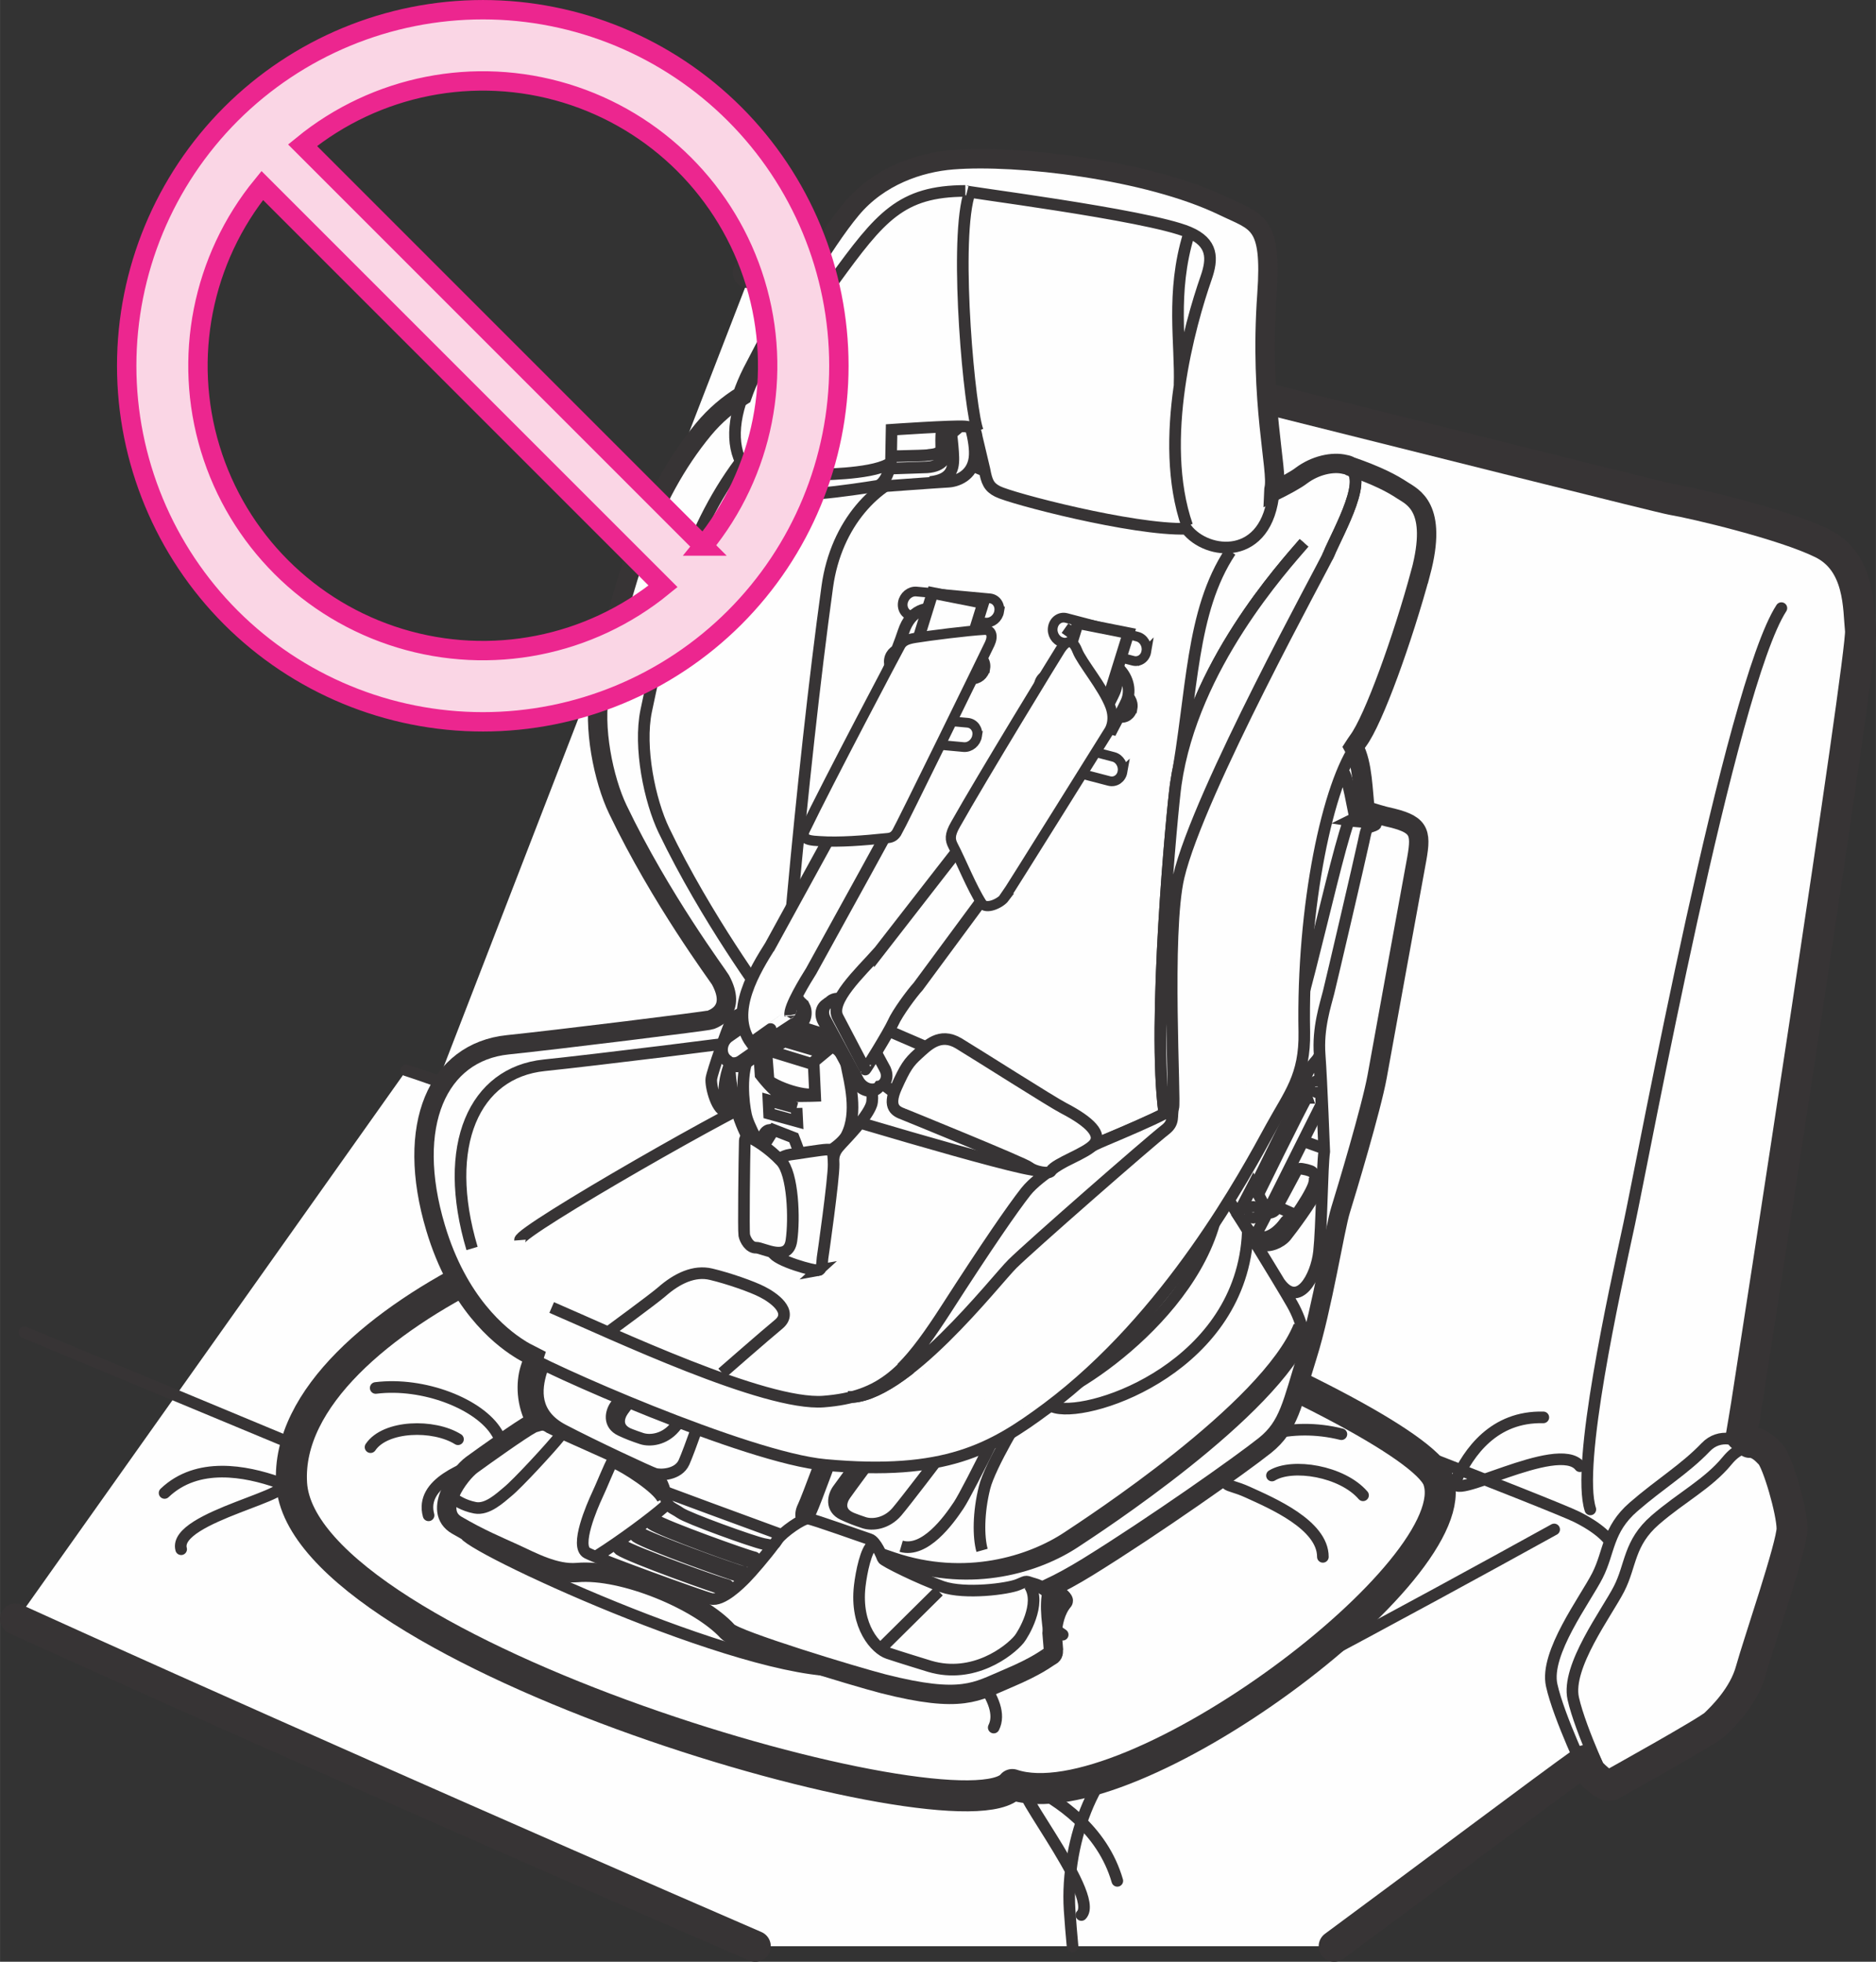 <?xml version="1.0" encoding="UTF-8"?>
<!DOCTYPE svg PUBLIC "-//W3C//DTD SVG 1.1//EN" "http://www.w3.org/Graphics/SVG/1.1/DTD/svg11.dtd">
<!-- Creator: CorelDRAW 2019 (64-Bit) -->
<svg xmlns="http://www.w3.org/2000/svg" xml:space="preserve" width="17.07mm" height="17.853mm" version="1.1" style="shape-rendering:geometricPrecision; text-rendering:geometricPrecision; image-rendering:optimizeQuality; fill-rule:evenodd; clip-rule:evenodd"
viewBox="0 0 577.75 604.27"
 xmlns:xlink="http://www.w3.org/1999/xlink">
 <rect x="0" y="0" width="577.75" height="604.27" fill="#333333" stroke="none"/>
 <defs>
  <style type="text/css">
   <![CDATA[
    .str2 {stroke:#373435;stroke-width:3.58;stroke-miterlimit:4}
    .str4 {stroke:#373435;stroke-width:2.99;stroke-miterlimit:4}
    .str5 {stroke:#373435;stroke-width:3.13;stroke-miterlimit:4}
    .str3 {stroke:#373435;stroke-width:5.97;stroke-miterlimit:4}
    .str6 {stroke:#EC268F;stroke-width:5.97;stroke-miterlimit:4}
    .str1 {stroke:#373435;stroke-width:9.55;stroke-linecap:round;stroke-linejoin:round;stroke-miterlimit:4}
    .str0 {stroke:#373435;stroke-width:3.58;stroke-linecap:round;stroke-linejoin:round;stroke-miterlimit:4}
    .fil1 {fill:none;fill-rule:nonzero}
    .fil0 {fill:#FEFEFE;fill-rule:nonzero}
    .fil2 {fill:#FAD6E5;fill-rule:nonzero}
   ]]>
  </style>
 </defs>
 <g id="Слой_x0020_1">
  <path class="fil0" d="M127.89 351.17c20.02,7.29 210.9,73.3 215.51,75.33 18.76,8.24 123.85,47.2 141.97,50.16 6.65,1.12 45.9,-4.36 45.9,-4.36 0,0 4.48,-23.76 6.68,-37.92 2.27,-14.13 35.83,-231.52 35.13,-238.32 -0.75,-6.78 0.01,-21.01 -11.83,-26.87 -11.82,-5.87 -39.56,-12.43 -46.22,-13.51 -6.64,-1.1 -276.87,-69.83 -284.48,-69.92l-102.66 265.41z"/>
  <path class="fil1 str0" d="M127.89 351.17c20.02,7.29 210.9,73.3 215.51,75.33 18.76,8.24 123.85,47.2 141.97,50.16 6.65,1.12 45.9,-4.36 45.9,-4.36 0,0 4.48,-23.76 6.68,-37.92 2.27,-14.13 35.83,-231.52 35.13,-238.32 -0.75,-6.78 0.01,-21.01 -11.83,-26.87 -11.82,-5.87 -39.56,-12.43 -46.22,-13.51 -6.64,-1.1 -276.87,-69.83 -284.48,-69.92"/>
  <path class="fil0" d="M4.05 500.51c4.43,1.74 133.88,59.3 224.83,98.98l184.69 0c37.93,-27.63 84.44,-62.76 88.67,-66.35 6.67,-5.67 -5.12,-46.78 -4.35,-49.76 0.73,-2.96 1.35,-9.33 -12.34,-16.17 -13.82,-6.88 -329.04,-127.62 -360.41,-137.51l-121.1 170.81z"/>
  <path class="fil1 str0" d="M4.05 500.51c4.43,1.74 133.88,59.3 224.83,98.98m184.69 0c37.93,-27.63 84.44,-62.76 88.67,-66.35 6.67,-5.67 -5.12,-46.78 -4.35,-49.76 0.73,-2.96 1.35,-9.33 -12.34,-16.17 -13.82,-6.88 -329.04,-127.62 -360.41,-137.51m353.5 141.41c0,0 -112.13,62.13 -126.21,65.87 -14.05,3.79 -24.45,29.53 -23.02,51.38 0.25,3.69 0.55,7.44 0.9,11.13"/>
  <path class="fil0" d="M488.93 547.46c0,0 4.62,5.23 6.64,4.11 7.79,-4.36 23.43,-21.02 25.19,-22.72 2.23,-2.14 8.91,-8.55 11.11,-16.67 2.26,-8.17 12.66,-38.39 12.66,-43.61 0.01,-5.25 -4.4,-20.5 -6.64,-22.88 -2.2,-2.39 -8.31,-4.39 -12.56,0.08 -6.45,6.75 -14.07,11.29 -22.21,18.36 -8.15,7.06 -7.45,13.88 -11.14,21.15 -3.71,7.34 -16.32,23.95 -14.1,33.82 2.18,9.89 11.05,28.36 11.05,28.36z"/>
  <path class="fil1 str0" d="M488.93 547.46c0,0 4.62,5.23 6.64,4.11 7.79,-4.36 23.43,-21.02 25.19,-22.72 2.23,-2.14 8.91,-8.55 11.11,-16.67 2.26,-8.17 12.66,-38.39 12.66,-43.61 0.01,-5.25 -4.4,-20.5 -6.64,-22.88 -2.2,-2.39 -8.31,-4.39 -12.56,0.08 -6.45,6.75 -14.07,11.29 -22.21,18.36 -8.15,7.06 -7.45,13.88 -11.14,21.15 -3.71,7.34 -16.32,23.95 -14.1,33.82 2.18,9.89 11.05,28.36 11.05,28.36z"/>
  <path class="fil0" d="M495.57 551.57c0,0 29.61,-16.47 31.84,-18.64 2.23,-2.1 8.91,-8.51 11.15,-16.67 2.21,-8.12 12.62,-38.37 12.62,-43.59 0,-5.26 -4.43,-20.51 -6.65,-22.88 -2.22,-2.38 -6.64,-7.08 -12.57,0.09 -5.91,7.21 -14.08,11.27 -22.21,18.33 -8.16,7.09 -7.4,13.9 -11.12,21.18 -3.74,7.34 -16.31,23.95 -14.11,33.81 2.2,9.86 11.04,28.36 11.04,28.36z"/>
  <path class="fil1 str0" d="M495.57 551.57c0,0 29.61,-16.47 31.84,-18.64 2.23,-2.1 8.91,-8.51 11.15,-16.67 2.21,-8.12 12.62,-38.37 12.62,-43.59 0,-5.26 -4.43,-20.51 -6.65,-22.88 -2.22,-2.38 -6.64,-7.08 -12.57,0.09 -5.91,7.21 -14.08,11.27 -22.21,18.33 -8.16,7.09 -7.4,13.9 -11.12,21.18 -3.74,7.34 -16.31,23.95 -14.11,33.81 2.2,9.86 11.04,28.36 11.04,28.36zm53.05 -364.25c-15.58,23.95 -42.42,168.91 -46.88,189.7 -4.48,20.75 -16.38,74.19 -11.96,87.92m-482.29 -54.54l301.92 125.63"/>
  <path class="fil1 str1" d="M4.77 498.7c54.19,24.66 155.19,69.36 227.83,100.8m178.29 0c29.38,-21.68 64.43,-48.11 77.19,-57.19 0.95,2.05 1.56,3.34 1.56,3.34 0,0 4.63,5.24 6.67,4.1 0,0 29.61,-16.45 31.83,-18.6 2.21,-2.13 8.91,-8.54 11.12,-16.71 2.25,-8.13 12.65,-38.34 12.65,-43.58 0,-5.27 -4.42,-20.5 -6.63,-22.88 -1.36,-1.45 -3.56,-3.75 -6.42,-3.69 -0.07,-0.11 -0.17,-0.35 -0.25,-0.4 -0.52,-0.59 -1.36,-1.18 -2.33,-1.65 0.58,-3.44 1.16,-6.77 1.61,-9.66 2.24,-14.14 35.86,-231.56 35.1,-238.34 -0.71,-6.78 0.04,-21.02 -11.8,-26.89 -11.83,-5.85 -39.57,-12.38 -46.23,-13.48 -6.65,-1.12 -276.87,-69.82 -284.5,-69.91"/>
  <path class="fil0" d="M442.9 455.76c9.91,27.49 -95.03,105.97 -131.14,93.92 -14.75,18.52 -218.89,-40.32 -221.97,-92.79 -3.12,-52.49 117.46,-96.72 135.99,-80.9 32.12,-13.84 209.54,58.81 217.12,79.76z"/>
  <path class="fil1 str1" d="M442.9 455.76c9.91,27.49 -95.03,105.97 -131.14,93.92 -14.75,18.52 -218.89,-40.32 -221.97,-92.79 -3.12,-52.49 117.46,-96.72 135.99,-80.9 32.12,-13.84 209.54,58.81 217.12,79.76z"/>
  <path class="fil1 str0" d="M115.7 427.53c14.75,-1.84 32.01,4.94 37.3,13.79 5.29,8.86 3.55,5.91 -2.94,8.28 -6.49,2.4 -20.84,7.09 -18.08,17.16m-81.3 -6.89c10.14,-9.68 24.96,-6.76 34.96,-3.27 9.23,3.21 -32.6,10.51 -29.86,20.6m288.32 102.15c-4.59,-15.88 -18.1,-24.88 -27.85,-29.64 -8.98,-4.42 23.02,33.84 16.79,40.16m142.26 -153.28c-15.27,-0.37 -22.96,10.77 -26.88,19.33 -3.53,7.88 31.42,-12.9 38.15,-4.3m-345.53 -8.3c-7.49,-4.68 -22.39,-4.3 -26.93,2.44m299 -3.99c-15.48,-3.87 -31.19,0.73 -34.13,8.99 -2.95,8.31 -1.97,5.54 5.29,8.87 7.24,3.31 23.15,10.02 23.14,19.92m-15.68 -25.05c6.28,-3.84 21.58,-1.4 28.05,6.09m-92.5 42.94c-13.89,-9.9 -31.41,-12.98 -37.76,-7.45 -6.37,5.49 -4.22,3.69 1.65,9.58 5.85,5.91 18.95,18.38 14.87,26.47m-162.29 -58.95c9.23,7.7 97.73,47.54 121.3,40.63"/>
  <path class="fil0" d="M364.04 113.46l-50.72 -11.5 4.88 64.63c0,0 32.75,7.93 38.71,9.47 5.97,1.53 11.4,-5.97 11.4,-5.97l-4.27 -56.63z"/>
  <path class="fil1 str2" d="M364.04 113.46l-50.72 -11.5 4.88 64.63c0,0 32.75,7.93 38.71,9.47 5.97,1.53 11.4,-5.97 11.4,-5.97l-4.27 -56.63zm-34.1 4.01c-0.11,-1.29 -1.22,-2.63 -2.47,-2.91l-5.41 -1.34c-1.24,-0.31 -2.21,0.5 -2.13,1.8l1.81 23.76c0.09,1.29 1.2,2.62 2.47,2.92l5.4 1.34c1.27,0.29 2.22,-0.5 2.14,-1.8l-1.81 -23.77zm-6.15 -3.37l2.09 27.81m25.12 -20.08c-0.11,-1.33 -1.22,-2.65 -2.51,-2.95l-5.38 -1.34c-1.28,-0.31 -2.21,0.5 -2.11,1.8l1.78 23.76c0.11,1.29 1.22,2.64 2.47,2.96l5.41 1.33c1.28,0.28 2.23,-0.51 2.13,-1.82l-1.78 -23.75zm-6.2 -3.4l2.1 27.81m9.7 -30.18l4.28 56.85"/>
  <path class="fil0" d="M256.76 351.14l-83.77 45.18c-4.1,7.81 -8.64,22.34 -9.89,26.22 -2.24,7.06 -0.66,20.26 13.07,26.04 13.73,5.83 112.99,41.99 121.47,44.61 8.45,2.59 17.15,2.72 37.18,-9.67 20.37,-12.58 47.2,-31.51 54.66,-37.46 7.45,-5.96 8.38,-12.83 12.99,-27.58 4.63,-14.72 8.5,-39.46 10.26,-44.97 1.74,-5.51 9.51,-31.27 11.28,-41.1 1.77,-9.85 10.54,-57.94 12.18,-67.06 1.55,-8.57 0.79,-10.75 -9.24,-12.96 -0.37,-0.05 -4.91,-1.3 -6.63,-2 -0.98,-7.49 -0.55,-21.69 -8.02,-22.95 -34.6,-5.83 -108.36,4.41 -108.36,4.41l-47.19 119.29z"/>
  <path class="fil1 str2" d="M256.76 351.14l-83.77 45.18c-4.1,7.81 -8.64,22.34 -9.89,26.22 -2.24,7.06 -0.66,20.26 13.07,26.04 13.73,5.83 112.99,41.99 121.47,44.61 8.45,2.59 17.15,2.72 37.18,-9.67 20.37,-12.58 47.2,-31.51 54.66,-37.46 7.45,-5.96 8.38,-12.83 12.99,-27.58 4.63,-14.72 8.5,-39.46 10.26,-44.97 1.74,-5.51 9.51,-31.27 11.28,-41.1 1.77,-9.85 10.54,-57.94 12.18,-67.06 1.55,-8.57 0.79,-10.75 -9.24,-12.96 -0.37,-0.05 -4.91,-1.3 -6.63,-2 -0.98,-7.49 -0.55,-21.69 -8.02,-22.95 -34.6,-5.83 -108.36,4.41 -108.36,4.41l-47.19 119.29zm163.2 -100.42l-4.17 2.06c2.56,0.43 9.87,0.48 7.44,1.48 -2.44,1.03 -2.2,-0.13 -3.27,4.97 -1.09,5.13 -9.82,42.57 -10.79,46.44 -0.95,3.83 -3.39,10.96 -2.75,19.28 0.62,8.37 1.41,29.74 1.41,29.74 -0.69,5.05 -0.78,23.19 -1.61,30.89 -0.84,7.69 -6.28,17.66 -12.15,9.52m12.36 -70.15l-24.81 50.45m33.67 -122.32c-6.02,17.67 -16.98,74.36 -25.61,86.59m-13.9 25.89c1.05,1.2 18.92,30.36 22.18,36.14 3.27,5.75 4.73,12.44 3.94,18.66m-26.12 -54.81c-1.31,35.06 -44.55,63.63 -54.69,65.34 -3.21,0.52 -6.96,-4.36 -6.96,-4.36 0,0 -15.75,32.49 -18.89,37.14 -3.13,4.71 -10.42,14.73 -17.71,12.61m106.75 -96.66c-1.82,40.8 -47.28,56.73 -59.06,53.98 -2.88,-0.68 -5.77,-3.2 -5.77,-3.2m80.67 -21.96c-10.26,25.38 -65.28,61.03 -71.35,65.07 -11.41,7.56 -31.53,13.91 -53.72,6.38 -9.99,-3.42 -23.07,-7.75 -25.72,-9.22 -2.63,-1.49 -3.24,-3.98 -1.98,-6.56 1.3,-2.65 8.1,-21.22 8.1,-21.22m147.03 -32.97c-10.28,25.36 -65.24,61.03 -71.36,65.07 -11.39,7.56 -31.51,13.96 -53.73,6.38 -9.97,-3.4 -23.08,-7.72 -25.7,-9.22 -2.63,-1.47 -3.24,-3.94 -1.96,-6.55 1.27,-2.63 8.05,-21.23 8.05,-21.23m-85.73 -37.05c0,0 -3.89,10.42 -5.38,15.19 -1.65,5.4 -2.53,13.1 6.78,17.97 9.6,5.02 26.61,12.94 28.24,13.46 1.63,0.52 7.2,0.43 8.97,-3.53 1.76,-3.98 6.09,-16.55 6.09,-16.55m-20.16 -10.5c0,0 -5.59,7.53 -7.05,9.59 -1.41,1.98 -2.29,5.83 1.64,7.65 2.1,0.98 3.82,1.65 6.41,2.51 2.57,0.85 6.94,0.36 10.11,-3.34 2.72,-3.13 8.07,-10.05 8.07,-10.05m-16.86 -4.81c0,0 -5.59,7.51 -7.06,9.57 -1.41,2.01 -2.26,5.32 1.65,7.14m71.55 7.66c0,0 -5.57,7.51 -7.03,9.58 -1.4,1.99 -2.3,5.81 1.62,7.64 2.09,0.98 3.82,1.65 6.41,2.51 2.57,0.87 6.96,0.36 10.14,-3.33 2.69,-3.14 13.41,-17.27 13.41,-17.27m-22.23 2.39c0,0 -5.59,7.51 -7.04,9.59 -1.43,1.98 -2.27,5.31 1.67,7.13m65.78 -55.94c5.55,1.39 10.11,2.2 11.8,2.17 1.68,-0.02 4.63,1.23 4.94,2.74m-0.74 1.13c0,0 -4.91,-2.24 -6.51,-2.57 -1.59,-0.31 -3.31,-0.9 -4.55,0.79 -1.24,1.64 -10.08,14.29 -10.08,14.29m43.2 -37.28c-1.31,-0.97 -11.03,-5.7 -12.43,-6.13 -1.4,-0.42 -7.09,-1.98 -9.64,-1.05m-27.07 46.84c-2.05,2.67 -11.82,19.02 -13.48,25.64 -1.95,7.75 -1.93,15.31 -0.78,19.4m105.04 -123.86l-6.01 -2.16"/>
  <path class="fil0" d="M402.45 338.17c-1.66,-4.44 -0.54,-8.08 3.82,-12.44 0,0 0.76,14.71 0.66,14.49l-17.59 35.19 -2.99 -5.2c0,0 14.78,-30.18 16.1,-32.04z"/>
  <path class="fil1 str2" d="M402.45 338.17c-1.66,-4.44 -0.54,-8.08 3.82,-12.44 0,0 0.76,14.71 0.66,14.49l-17.59 35.19 -2.99 -5.2c0,0 14.78,-30.18 16.1,-32.04z"/>
  <path class="fil0" d="M393.05 372.2c0,0 5.53,-10.28 5.97,-11.15 0.47,-0.87 0.95,-1.23 2.14,-0.99 1.17,0.23 1.28,0.23 2.47,0.64 1.2,0.45 2.96,3.13 1.74,6.26 -1.25,3.16 -7.64,11.72 -9.28,13.76 -1.61,2.01 -5.29,3.55 -7.37,2.66 -2.04,-0.91 -7.51,-9.22 -7.51,-9.22l4.78 -9.18 4.47 8.56c2.04,0.23 2.59,-1.34 2.59,-1.34z"/>
  <path class="fil1 str2" d="M393.05 372.2c0,0 5.53,-10.28 5.97,-11.15 0.47,-0.87 0.95,-1.23 2.14,-0.99 1.17,0.23 1.28,0.23 2.47,0.64 1.2,0.45 2.96,3.13 1.74,6.26 -1.25,3.16 -7.64,11.72 -9.28,13.76 -1.61,2.01 -5.29,3.55 -7.37,2.66 -2.04,-0.91 -7.51,-9.22 -7.51,-9.22l4.78 -9.18 4.47 8.56c2.04,0.23 2.59,-1.34 2.59,-1.34zm10.82 -11.03c1.16,0.45 1.28,2.22 0.6,4.05 -0.74,1.97 -3.01,5.81 -5.37,9.07 -1.46,1.97 -2.3,0.72 -3.31,2.13 -3.43,4.79 -7.82,6.17 -10.41,3.17m13.72 -5.3l-5.44 -2.44m-6.85 8.49l3.4 -6.54"/>
  <path class="fil0" d="M386.85 373.4c-0.05,-0.93 -0.48,-1.67 -0.99,-1.67 -0.53,0.04 -0.93,0.79 -0.9,1.72 0.01,0.91 0.44,1.66 0.98,1.65 0.52,-0.02 0.91,-0.79 0.91,-1.7z"/>
  <path class="fil1 str2" d="M386.85 373.4c-0.05,-0.93 -0.48,-1.67 -0.99,-1.67 -0.53,0.04 -0.93,0.79 -0.9,1.72 0.01,0.91 0.44,1.66 0.98,1.65 0.52,-0.02 0.91,-0.79 0.91,-1.7z"/>
  <path class="fil0" d="M406.41 334.71c-0.02,-0.93 -0.48,-1.65 -1,-1.66 -0.51,0.02 -0.93,0.79 -0.9,1.73 0.02,0.93 0.47,1.66 1,1.61 0.53,0.01 0.93,-0.73 0.9,-1.69z"/>
  <path class="fil1 str2" d="M406.41 334.71c-0.02,-0.93 -0.48,-1.65 -1,-1.66 -0.51,0.02 -0.93,0.79 -0.9,1.73 0.02,0.93 0.47,1.66 1,1.61 0.53,0.01 0.93,-0.73 0.9,-1.69z"/>
  <path class="fil0" d="M418.1 229.01c-9.14,12.18 -17.15,50.16 -16.41,88.91 0.25,13.61 -4.6,19.07 -10.18,29.27 -7.85,14.39 -31.47,58.48 -68.98,86.54 -17.02,12.66 -31.44,20.92 -68.42,17.51 -24.12,-2.19 -87.27,-30.14 -94.25,-34.95 -6.3,-3.96 -19.02,-14.36 -25.81,-37.18 -9.51,-31.76 0.67,-54.21 22.23,-56.44 15.41,-1.6 61.54,-7.28 62.47,-7.67 0.92,-0.39 8.16,-2.84 3.01,-12.31 -0.68,-1.28 -18.4,-24.98 -31.63,-52.53 -4.36,-9.1 -7.77,-25.5 -5.46,-36.76 6.93,-33.42 14.88,-59.7 31.86,-80.3 14.22,-17.26 36.15,-19.54 50.25,-20.16 2.7,-0.11 10.34,0.67 14.28,5.56 8,9.91 13.85,24.87 22.53,26.47 7.08,1.31 44.79,9.95 62.39,13.68 9.44,1.97 16.5,-1.94 16.5,-1.94 0,0 14.03,-6.22 18.21,-9.39 4.17,-3.15 9.61,-4.4 13.44,-3.43 9.66,3.24 14.34,5.78 17.59,7.9 3.17,2.13 11.08,5.23 5.67,25.4 -5.38,20.16 -14.47,45.38 -19.29,51.8z"/>
  <path class="fil1 str2" d="M418.1 229.01c-9.14,12.18 -17.15,50.16 -16.41,88.91 0.25,13.61 -4.6,19.07 -10.18,29.27 -7.85,14.39 -31.47,58.48 -68.98,86.54 -17.02,12.66 -31.44,20.92 -68.42,17.51 -24.12,-2.19 -87.27,-30.14 -94.25,-34.95 -6.3,-3.96 -19.02,-14.36 -25.81,-37.18 -9.51,-31.76 0.67,-54.21 22.23,-56.44 15.41,-1.6 61.54,-7.28 62.47,-7.67 0.92,-0.39 8.16,-2.84 3.01,-12.31 -0.68,-1.28 -18.4,-24.98 -31.63,-52.53 -4.36,-9.1 -7.77,-25.5 -5.46,-36.76 6.93,-33.42 14.88,-59.7 31.86,-80.3 14.22,-17.26 36.15,-19.54 50.25,-20.16 2.7,-0.11 10.34,0.67 14.28,5.56 8,9.91 13.85,24.87 22.53,26.47 7.08,1.31 44.79,9.95 62.39,13.68 9.44,1.97 16.5,-1.94 16.5,-1.94 0,0 14.03,-6.22 18.21,-9.39 4.17,-3.15 9.61,-4.4 13.44,-3.43 9.66,3.24 14.34,5.78 17.59,7.9 3.17,2.13 11.08,5.23 5.67,25.4 -5.38,20.16 -14.47,45.38 -19.29,51.8zm-180 108.71c9.33,3.01 76.04,23.15 81.36,22.75m-82.63 -23.07c-5.3,0.82 -76.93,41.71 -76.7,44.59m79.96 -45.23c-0.82,-10.72 6.74,-98.69 14.7,-156.13 2.72,-19.51 15.22,-32.3 27.6,-35.44m76.51 197.66c1.37,-0.74 2.26,-1.3 2.44,-1.64 0.74,-1.3 -2.44,-53.79 1.66,-71.12 6.15,-26.08 44.88,-96.08 46.16,-99.25 2.78,-6.79 13.78,-25.67 4.98,-26.92m-244.24 258.82c18.77,8.07 65.66,30.33 83.72,28.98 18.05,-1.38 25.56,-9.18 38.1,-28.71 12.57,-19.53 20.37,-30.88 24.55,-36.09 4.1,-5.27 15.98,-12.35 24.36,-15.88 6.26,-2.63 14.26,-6.07 18.27,-8.19m3.21 -101.3c5.28,-28.47 4.51,-53.12 16.84,-71.7m-17.61 171.37c-0.66,2.63 0.45,4.49 -2.37,6.71 -5.73,4.49 -41.96,36.23 -47.12,41.35 -5.23,5.14 -33.54,41.88 -50.78,41.06m140.55 -263.12c-6.33,7.37 -34.27,37.97 -39.51,74.33 -1.11,7.82 -7.34,73.84 -3.53,101.49m-122.48 -34.79c-0.7,-1.27 -18.41,-24.97 -31.65,-52.5 -4.35,-9.09 -7.77,-25.53 -5.45,-36.8 6.94,-33.4 14.88,-59.68 31.87,-80.29 14.21,-17.24 36.13,-19.51 50.2,-20.14m-135.7 266.04c-9.48,-31.77 0.68,-54.22 22.26,-56.43 15.44,-1.6 61.55,-7.28 62.47,-7.67m187.25 -68.61c-0.52,-1.49 -2.22,-13.04 -3.87,-14.46"/>
  <path class="fil0" d="M269.3 149.98c0,0 19.9,-1.46 22.62,-1.59 2.73,-0.11 7.47,-1.79 8.19,-7.27 0.69,-5.32 -2.64,-14.17 -2.64,-14.17l-7.51 5.64c0,0 -0.19,2.45 -0.09,4.99 0.12,2.57 -3.04,2.35 -4.12,2.59 -1.09,0.23 -15.75,0.44 -15.75,0.44l-0.69 9.37z"/>
  <path class="fil1 str2" d="M269.3 149.98c0,0 19.9,-1.46 22.62,-1.59 2.73,-0.11 7.47,-1.79 8.19,-7.27 0.69,-5.32 -2.64,-14.17 -2.64,-14.17l-7.51 5.64c0,0 -0.19,2.45 -0.09,4.99 0.12,2.57 -3.04,2.35 -4.12,2.59 -1.09,0.23 -15.75,0.44 -15.75,0.44m20.41 -7.3c0,0 4.87,9.95 -4.89,10.64 -1.11,0.08 -16.92,0.55 -16.92,0.55m21.37 -11.92l2.96 1.05 5.29 -4.48m-5.25 4.33c0,0 0.44,3.79 0.55,5.7 0.32,4.54 0.18,8.49 -7.11,9.3"/>
  <path class="fil0" d="M376.67 64.37c10.32,4.97 15.01,4.53 13.41,27.13 -2.41,33.43 3.5,54.1 2.2,59.84 -1.89,21.69 -20.55,19.83 -26.9,11.53 -16.44,0.5 -54.1,-9.37 -58.15,-11.49 -2.68,-1.36 -3.34,-2.92 -4.05,-6.77l-2.25 -9.48c-0.45,-1.62 0,-3.49 -3.83,-3.78 -3.82,-0.27 -22.52,1.02 -22.52,1.02 0,0 -0.13,6.88 -0.17,9.32 -0.05,2.43 -1.8,7.56 -4.33,7.99 -3.45,0.56 -10.96,1.72 -17.78,2.32 -22.99,1.95 -32.85,-12.86 -20.75,-36.51 9.38,-18.39 21.85,-39.85 30.52,-50.23 8.48,-10.1 20.89,-14.4 31.27,-15.2 19.8,-1.56 59.88,2.99 83.33,14.32z"/>
  <path class="fil1 str2" d="M376.67 64.37c10.32,4.97 15.01,4.53 13.41,27.13 -2.41,33.43 3.5,54.1 2.2,59.84 -1.89,21.69 -20.55,19.83 -26.9,11.53 -16.44,0.5 -54.1,-9.37 -58.15,-11.49 -2.68,-1.36 -3.34,-2.92 -4.05,-6.77l-2.25 -9.48c-0.45,-1.62 0,-3.49 -3.83,-3.78 -3.82,-0.27 -22.52,1.02 -22.52,1.02 0,0 -0.13,6.88 -0.17,9.32 -0.05,2.43 -1.8,7.56 -4.33,7.99 -3.45,0.56 -10.96,1.72 -17.78,2.32 -22.99,1.95 -32.85,-12.86 -20.75,-36.51 9.38,-18.39 21.85,-39.85 30.52,-50.23 8.48,-10.1 20.89,-14.4 31.27,-15.2 19.8,-1.56 59.88,2.99 83.33,14.32zm-78.39 -3.96c-4.38,16.09 0.42,66.79 2.88,72.4m64.93 -60.54c-5.48,17.89 -2.38,33.72 -2.82,46.31m2.34 43.38c-9.18,-26.46 0.84,-62.02 5.85,-76.39 2.06,-5.92 2.13,-10.84 -5.38,-14.03 -12.87,-5.46 -71.92,-12.72 -68.78,-12.73 -19.84,0.06 -26.18,7.96 -40.42,27.53 -12.14,16.62 -34.47,61.91 -6.65,59.91 1.62,-0.11 17.49,-0.02 23.35,-3.28"/>
  <path class="fil0" d="M145.2 452.04c-3.86,2.84 -12.32,14.15 -4.62,18.63 7.29,4.25 12.56,6.37 17.66,8.73 5.65,2.6 12.59,6.39 19.39,5.83 14.15,-1.2 37.83,8.75 46.38,18.2 2.45,2.71 39.28,13.9 47.94,16.1 24.33,6.18 28.64,2.41 38.2,-1.6 9.58,-4.01 12.12,-6.41 13.34,-7.03 1.24,-0.64 0.76,-2.06 0.48,-3.15 -0.23,-1.08 -0.68,-9.02 3.38,-13.76 0.43,-0.51 -5.5,-5.23 -8.68,-6.09 -3.17,-0.86 -1.91,-1.15 -5.1,0.19 -3.16,1.33 -16.38,3.05 -23.33,0.67 -6.91,-2.42 -18.11,-7.95 -18.36,-8.67 -0.23,-0.68 -2.18,-5.4 -4.05,-5.97 -1.86,-0.59 -17.25,-6.12 -18.91,-6.33 -1.64,-0.25 -7.94,4.25 -9.41,6.36 -1.51,2.13 -0.96,2.09 -4.29,1.44 -3.35,-0.67 -23.43,-7.93 -25.73,-9.57 -2.32,-1.65 -4.1,-1.7 -4.39,-4.57 -0.15,-1.45 -0.66,-5.13 -2.99,-6.63 -2.26,-1.47 -32.06,-14.58 -32.82,-15.03 -0.76,-0.54 -2.67,-1.85 -5.68,-0.36 -2.99,1.52 -14.65,9.89 -18.4,12.62z"/>
  <path class="fil1 str2" d="M145.2 452.04c-3.86,2.84 -12.32,14.15 -4.62,18.63 7.29,4.25 12.56,6.37 17.66,8.73 5.65,2.6 12.59,6.39 19.39,5.83 14.15,-1.2 37.83,8.75 46.38,18.2 2.45,2.71 39.28,13.9 47.94,16.1 24.33,6.18 28.64,2.41 38.2,-1.6 9.58,-4.01 12.12,-6.41 13.34,-7.03 1.24,-0.64 0.76,-2.06 0.48,-3.15 -0.23,-1.08 -0.68,-9.02 3.38,-13.76 0.43,-0.51 -5.5,-5.23 -8.68,-6.09 -3.17,-0.86 -1.91,-1.15 -5.1,0.19 -3.16,1.33 -16.38,3.05 -23.33,0.67 -6.91,-2.42 -18.11,-7.95 -18.36,-8.67 -0.23,-0.68 -2.18,-5.4 -4.05,-5.97 -1.86,-0.59 -17.25,-6.12 -18.91,-6.33 -1.64,-0.25 -7.94,4.25 -9.41,6.36 -1.51,2.13 -0.96,2.09 -4.29,1.44 -3.35,-0.67 -23.43,-7.93 -25.73,-9.57 -2.32,-1.65 -4.1,-1.7 -4.39,-4.57 -0.15,-1.45 -0.66,-5.13 -2.99,-6.63 -2.26,-1.47 -32.06,-14.58 -32.82,-15.03 -0.76,-0.54 -2.67,-1.85 -5.68,-0.36 -2.99,1.52 -14.65,9.89 -18.4,12.62zm123.54 23.88c-2,1.18 -3.48,8.37 -3.97,12.62 -1.43,12.56 5.04,19.44 8.71,20.68 3.52,1.19 10.49,3.32 12.92,4.07 13.33,3.9 24.37,-4.59 27.5,-8.39 1.13,-1.4 6.97,-10.99 3.13,-16.61m5.81 2.06c-0.99,3.64 -0.41,10.54 1.49,19.02m-119.55 -45.41c-4.21,3.69 -13.49,10.58 -20.97,15.31m5.05 -29.64c-1.31,2.22 -3.54,8.03 -5,11.07 -1.43,3.08 -6.95,15.68 -3.02,17.68 3.93,2.03 34.92,13.29 38.1,14.09 3.45,0.86 8.92,-4.6 10.64,-6.35 1.92,-1.95 6.26,-7.02 8.71,-10.35m-98.04 -13.83c0,0 2.34,1.79 6.09,2.5 3.75,0.7 7.67,-3.02 9.98,-4.94 2.99,-2.42 13.05,-13.29 16.23,-17.26m17.15 8.55c2.29,0.84 12.88,7.42 14.4,11.01m84.98 28.36l-16.99 16.82m-81.57 -30.85c-0.25,0.41 -0.13,0.94 0.21,1.19 3.4,2.32 30.81,12.14 32.8,12.48 0.44,0.08 0.88,-0.23 0.97,-0.66 0.07,-0.49 -0.23,-0.91 -0.7,-0.99 -2.14,-0.36 -29.13,-10.12 -32.11,-12.2 -0.38,-0.29 -0.89,-0.19 -1.17,0.18zm5.14 -3.94c-0.27,0.38 -0.17,0.89 0.22,1.16 3.39,2.39 30.79,12.17 32.79,12.5 0.45,0.07 0.87,-0.23 0.97,-0.67 0.07,-0.47 -0.23,-0.91 -0.69,-0.98 -2.14,-0.38 -29.11,-10.14 -32.11,-12.22 -0.38,-0.27 -0.9,-0.18 -1.17,0.2zm4.78 -3.94c-0.26,0.4 -0.17,0.91 0.19,1.17 3.25,2.24 28.55,11.43 31.23,11.89 0.47,0.05 0.92,-0.23 0.97,-0.68 0.07,-0.48 -0.19,-0.91 -0.69,-0.98 -1.82,-0.32 -27.41,-9.44 -30.54,-11.61 -0.38,-0.25 -0.89,-0.17 -1.16,0.2z"/>
  <path class="fil0" d="M277.67 421.43c4.44,-4.44 8.7,-10.39 13.78,-18.27 12.54,-19.51 20.36,-30.83 24.48,-36.09 4.16,-5.29 16.01,-12.36 24.41,-15.88 6.24,-2.63 14.26,-6.06 18.25,-8.16 -3.81,-27.65 2.42,-93.67 3.53,-101.49 5.24,-36.36 33.18,-66.96 39.51,-74.33l21.24 13.05 -40.82 160.23 -68.16 94.64 -36.22 -13.69z"/>
  <path class="fil1 str2" d="M401.62 167.21c-6.33,7.37 -34.27,37.97 -39.51,74.33 -1.11,7.82 -7.34,73.84 -3.53,101.49 -3.99,2.1 -12,5.53 -18.25,8.16 -8.39,3.52 -20.25,10.59 -24.41,15.88 -4.12,5.26 -11.94,16.58 -24.48,36.09 -5.08,7.88 -9.33,13.83 -13.78,18.27m81.23 -78.59c1.37,-0.74 2.26,-1.3 2.44,-1.64 0.74,-1.3 -2.44,-53.79 1.66,-71.12 6.15,-26.08 44.88,-96.08 46.16,-99.25 2.78,-6.79 13.78,-25.67 4.98,-26.92m-52.8 197.29c-0.66,2.63 0.45,4.49 -2.37,6.71 -5.73,4.49 -41.96,36.23 -47.12,41.35 -5.23,5.14 -33.54,41.88 -50.78,41.06m-73.1 -20.45c0,0 13.16,-9.65 15.76,-11.89 4.79,-4.23 10.11,-6.74 15.29,-5.48 5.21,1.23 12.73,3.84 15.79,5.46 3.04,1.53 9.8,6 4.96,9.98 -4.05,3.33 -17.35,14.97 -17.35,14.97"/>
  <path class="fil1 str3" d="M437.54 176.38c5.36,-20.18 -2.51,-23.3 -5.73,-25.4 -3.02,-2 -7.43,-4.39 -15.98,-7.35 -0.43,-0.27 -0.94,-0.45 -1.56,-0.55 -3.86,-0.98 -9.28,0.27 -13.46,3.4 -1.72,1.33 -5.13,3.15 -8.54,4.86 0.01,-0.28 0.07,-0.55 0.12,-0.85 1.29,-5.72 -4.6,-26.41 -2.21,-59.82 1.62,-22.63 -3.09,-22.17 -13.4,-27.17 -23.45,-11.31 -63.51,-15.86 -83.34,-14.29 -10.37,0.81 -22.81,5.07 -31.26,15.22 -8.67,10.36 -21.12,31.83 -30.53,50.2 -1.29,2.56 -2.27,4.96 -3.07,7.26 -4.3,2.64 -8.35,6.04 -11.93,10.36 -16.98,20.59 -24.93,46.85 -31.86,80.29 -2.32,11.25 1.11,27.69 5.46,36.75 13.2,27.6 30.94,51.28 31.63,52.54 5.16,9.49 -2.1,11.94 -3.02,12.32 -0.91,0.37 -47.02,6.07 -62.45,7.67 -21.61,2.22 -31.76,24.68 -22.26,56.42 6.81,22.83 19.53,33.25 25.8,37.19 0.8,0.55 2.36,1.41 4.49,2.48 -0.54,1.59 -0.97,2.98 -1.24,3.79 -1.32,4.25 -1.28,10.66 1.92,16.38 -0.45,0.13 -0.92,0.25 -1.41,0.51 -2.98,1.52 -14.64,9.85 -18.41,12.59 -3.83,2.83 -12.31,14.17 -4.61,18.63 7.28,4.25 12.56,6.39 17.66,8.73 5.66,2.61 12.61,6.4 19.37,5.85 14.2,-1.24 37.84,8.74 46.4,18.19 2.46,2.7 39.3,13.87 47.94,16.08 24.33,6.18 28.67,2.39 38.21,-1.6 9.55,-4.02 12.11,-6.4 13.36,-7.03 0.8,-0.43 0.85,-1.19 0.69,-2 0.06,0.18 0.08,0.32 0.14,0.48l-0.45 -5.49c0.23,-2.98 0.99,-7.01 3.43,-9.9 0.27,-0.32 -1.94,-2.23 -4.4,-3.89 3.49,-1.66 7.41,-3.77 11.89,-6.53 20.38,-12.59 47.19,-31.53 54.64,-37.47 7.46,-5.97 8.38,-12.86 13.02,-27.59 4.65,-14.72 8.52,-39.44 10.28,-44.97 1.72,-5.53 9.47,-31.25 11.26,-41.11 1.74,-9.83 10.55,-57.91 12.2,-67.02 1.52,-8.59 0.78,-10.76 -9.28,-12.98 -0.36,-0.05 -4.88,-1.29 -6.61,-2.02 -0.72,-5.45 -0.71,-14.41 -3.52,-19.38 0.44,-0.68 0.88,-1.37 1.31,-1.96 4.82,-6.41 13.87,-31.68 19.3,-51.82z"/>
  <path class="fil1 str4" d="M303.45 205.84c0.34,-2.08 -1,-3.89 -2.95,-4.07l-22.54 -2.08c-1.96,-0.16 -3.84,1.36 -4.18,3.43 -0.33,2.04 0.94,3.88 2.91,4.05l22.57 2.06c1.97,0.19 3.82,-1.31 4.19,-3.39zm-2.53 20.85c0.37,-2.05 -0.93,-3.84 -2.9,-4.06l-22.56 -2.05c-1.98,-0.19 -3.84,1.35 -4.19,3.4 -0.32,2.05 0.97,3.89 2.93,4.06l22.58 2.08c1.95,0.17 3.82,-1.36 4.14,-3.43zm44.78 11.05c-0.37,2.09 -2.22,3.31 -4.11,2.83l-21.94 -5.73c-1.91,-0.5 -3.16,-2.57 -2.78,-4.63 0.39,-2.05 2.24,-3.31 4.13,-2.83l21.95 5.77c1.88,0.49 3.11,2.59 2.74,4.6zm3.09 -19.55c-0.4,2.05 -2.22,3.33 -4.12,2.82l-21.91 -5.73c-1.9,-0.51 -3.15,-2.59 -2.78,-4.62 0.4,-2.08 2.22,-3.33 4.12,-2.82l21.94 5.69c1.9,0.51 3.14,2.6 2.76,4.66zm-41.08 -29.84c0.34,-2.06 -0.95,-3.88 -2.92,-4.05l-22.59 -2.09c-1.93,-0.16 -3.79,1.36 -4.15,3.42 -0.34,2.08 0.96,3.89 2.92,4.05l22.58 2.09c1.94,0.19 3.83,-1.35 4.17,-3.42zm45.33 12.36c-0.35,2.06 -2.21,3.32 -4.09,2.82l-21.96 -5.72c-1.88,-0.5 -3.13,-2.59 -2.73,-4.63 0.38,-2.04 2.22,-3.33 4.12,-2.83l21.92 5.76c1.9,0.49 3.12,2.59 2.73,4.61z"/>
  <path class="fil0" d="M234.73 311.27c-3.77,-0.42 -8.36,0.87 -9.55,3.26 -1.23,2.43 -5.81,15.61 -6.11,17.73 -0.31,2.13 1.72,10.59 4.96,10.11 3.23,-0.49 11.42,-3.19 12.29,-3.96 0.87,-0.76 4.04,-23.6 4.2,-24.55 0.17,-0.94 -1.61,-2.66 -6.28,-3.02l0.5 0.43z"/>
  <path class="fil1 str2" d="M234.73 311.27c-3.77,-0.42 -8.36,0.87 -9.55,3.26 -1.23,2.43 -5.81,15.61 -6.11,17.73 -0.31,2.13 1.72,10.59 4.96,10.11 3.23,-0.49 11.42,-3.19 12.29,-3.96 0.87,-0.76 4.04,-23.6 4.2,-24.55 0.17,-0.94 -1.61,-2.66 -6.28,-3.02m2.48 2.13c-4.74,-0.26 -10.1,2.19 -9.9,4.74 0.19,2.54 1.89,6.36 6.03,5.83 4.14,-0.55 18.14,-9.79 3.87,-10.57zm-10.16 10.57c-0.18,0.94 -5.35,9.27 -2.85,17.95"/>
  <path class="fil0" d="M256.65 356.79c0.43,-2.49 1.6,-3.43 2.52,-4.5 0.98,-1.11 7.89,-8.04 9.22,-12.06 1.35,-4.03 -2.79,-17.96 -4.88,-18.42 -2.11,-0.45 -18.27,-6.66 -24.26,-7.02 -6.02,-0.38 -10.82,4.33 -13.26,7.59 -2.45,3.28 -0.9,12.67 0.55,18.34 1.48,5.65 3.62,9.42 3.62,9.42 0.75,1.79 1.05,5.71 1.05,5.71l25.46 0.95z"/>
  <path class="fil1 str2" d="M256.65 356.79c0.43,-2.49 1.6,-3.43 2.52,-4.5 0.98,-1.11 7.89,-8.04 9.22,-12.06 1.35,-4.03 -2.79,-17.96 -4.88,-18.42 -2.11,-0.45 -18.27,-6.66 -24.26,-7.02 -6.02,-0.38 -10.82,4.33 -13.26,7.59 -2.45,3.28 -0.9,12.67 0.55,18.34 1.48,5.65 3.62,9.42 3.62,9.42 0.75,1.79 1.05,5.71 1.05,5.71m-1.32 -4.38c1.89,0.6 5.77,3.18 9.42,7.09 3.67,3.87 4.55,17.86 2.89,24.46 -0.05,0.18 -0.36,2.01 -1.24,2.6"/>
  <path class="fil0" d="M243.03 318.15c-2.51,-0.32 -3.67,-0.26 -4.82,0.53 -1.2,0.78 -3.45,1.71 -4.71,2.73 -1.26,0.97 -2.53,2.55 -3.56,5.58 -2.05,6.13 -0.61,15.44 0.12,17.56 0.7,2.17 2.66,6.14 3.27,6.9 0.61,0.79 2.76,0.09 2.76,0.09l2.2 -3.49 6.16 2.4c0,0 1.46,3.75 1.8,4.81 0.37,1.08 2.01,1.42 2.87,1.45 3.98,0.19 10.25,-4.34 11.59,-6.99 3.61,-7.01 0.96,-16.58 -0.02,-21.57 -0.26,-1.49 -1.38,-4.3 -4.24,-5.72 -3,-1.56 -10.91,-3.95 -13.41,-4.29z"/>
  <path class="fil1 str2" d="M243.03 318.15c-2.51,-0.32 -3.67,-0.26 -4.82,0.53 -1.2,0.78 -3.45,1.71 -4.71,2.73 -1.26,0.97 -2.53,2.55 -3.56,5.58 -2.05,6.13 -0.61,15.44 0.12,17.56 0.7,2.17 2.66,6.14 3.27,6.9 0.61,0.79 2.76,0.09 2.76,0.09l2.2 -3.49 6.16 2.4c0,0 1.46,3.75 1.8,4.81 0.37,1.08 2.01,1.42 2.87,1.45 3.98,0.19 10.25,-4.34 11.59,-6.99 3.61,-7.01 0.96,-16.58 -0.02,-21.57 -0.26,-1.49 -1.38,-4.3 -4.24,-5.72 -3,-1.56 -10.91,-3.95 -13.41,-4.29zm-4.75 29.91c-1.27,-0.14 -3,-0.39 -3.7,3.66m10.75 -10.39l-8.67 -2.4 0.2 4.11 8.67 2.39 -0.2 -4.1zm-11.62 -18.16l0.52 7.93c0,0 4.43,5.83 6.64,6.27 2.26,0.47 10.17,0.2 10.17,0.2l-0.48 -10.47 3.28 -2.72 -14.71 -4.33 -5.43 3.13zm0.94 7.86c2.66,3.59 12.99,6.85 16.27,5.91m-14.24 -4.37l-0.71 -9.19 14.22 4.38m-14.39 -3.75l5.27 -2.9"/>
  <path class="fil0" d="M251.94 391.31c-1.18,0.21 -12.86,-2.91 -14.03,-5.6 -1.17,-2.67 0.64,-28.02 0.64,-28.02 0,0 2.72,-1.76 4.7,-2.03 2.01,-0.24 9.79,-1.54 11.4,-1.56 1.6,-0.05 2.02,0.12 2.08,4.55 0.07,4.43 -3.27,28 -3.42,28.85 -0.14,0.85 0.04,3.58 -1.38,3.82z"/>
  <path class="fil1 str2" d="M251.94 391.31c-1.18,0.21 -12.86,-2.91 -14.03,-5.6 -1.17,-2.67 0.64,-28.02 0.64,-28.02 0,0 2.72,-1.76 4.7,-2.03 2.01,-0.24 9.79,-1.54 11.4,-1.56 1.6,-0.05 2.02,0.12 2.08,4.55 0.07,4.43 -3.27,28 -3.42,28.85 -0.14,0.85 0.04,3.58 -1.38,3.82z"/>
  <path class="fil0" d="M230.24 350.13c0,0 -0.85,0.32 -0.87,1.19 -0.16,6.02 -0.41,27.82 -0.17,29.13 0.29,1.47 1.66,3.94 3.68,3.87 2.02,-0.05 9.86,4.64 10.85,-2.15 0.99,-6.75 0.5,-20.63 -3.16,-24.5 -3.67,-3.95 -8.48,-6.95 -10.33,-7.53z"/>
  <path class="fil1 str2" d="M230.24 350.13c0,0 -0.85,0.32 -0.87,1.19 -0.16,6.02 -0.41,27.82 -0.17,29.13 0.29,1.47 1.66,3.94 3.68,3.87 2.02,-0.05 9.86,4.64 10.85,-2.15 0.99,-6.75 0.5,-20.63 -3.16,-24.5 -3.67,-3.95 -8.48,-6.95 -10.33,-7.53z"/>
  <polygon class="fil0" points="277.55,338.19 265.22,328.87 268.79,315.44 287.33,323.44 "/>
  <polygon class="fil1 str2" points="277.55,338.19 265.22,328.87 268.79,315.44 287.33,323.44 "/>
  <path class="fil0" d="M278.28 343.2c-2.16,-0.8 -5.07,-1.96 -2.27,-8.24 2.81,-6.27 3.86,-7.72 6.7,-10.3 2.82,-2.53 6.7,-6.78 12.55,-3.27 5.86,3.54 28.57,18.02 32.3,19.94 8.24,4.28 11.81,8.12 9.43,11.05 -2.35,2.91 -11.88,5.91 -13.34,8.35 -0.63,1.03 -5.11,0.17 -6.62,-1.12 -1.49,-1.28 -38.76,-16.41 -38.76,-16.41z"/>
  <path class="fil1 str2" d="M278.28 343.2c-2.16,-0.8 -5.07,-1.96 -2.27,-8.24 2.81,-6.27 3.86,-7.72 6.7,-10.3 2.82,-2.53 6.7,-6.78 12.55,-3.27 5.86,3.54 28.57,18.02 32.3,19.94 8.24,4.28 11.81,8.12 9.43,11.05 -2.35,2.91 -11.88,5.91 -13.34,8.35 -0.63,1.03 -5.11,0.17 -6.62,-1.12 -1.49,-1.28 -38.76,-16.41 -38.76,-16.41z"/>
  <path class="fil0" d="M247.71 310c-0.3,-0.57 -0.75,-1.04 -1.23,-1.35 -1.08,-1.86 -3.39,-2.35 -5.25,-1.05l-16.79 11.71c-1.94,1.34 -2.64,4.02 -1.6,6.03 0.31,0.58 0.74,1.03 1.24,1.38 1.07,1.83 3.38,2.33 5.24,1.03l16.8 -11.71c1.91,-1.32 2.6,-4.03 1.59,-6.04z"/>
  <path class="fil1 str2" d="M247.71 310c-0.3,-0.57 -0.75,-1.04 -1.23,-1.35 -1.08,-1.86 -3.39,-2.35 -5.25,-1.05l-16.79 11.71c-1.94,1.34 -2.64,4.02 -1.6,6.03 0.31,0.58 0.74,1.03 1.24,1.38 1.07,1.83 3.38,2.33 5.24,1.03l16.8 -11.71c1.91,-1.32 2.6,-4.03 1.59,-6.04zm-24.82 15.54c1.03,1.99 3.44,2.54 5.35,1.19l16.79 -11.69c1.92,-1.33 2.62,-4.06 1.59,-6.04"/>
  <path class="fil0" d="M272.5 329.18l-10.22 -18.88c-1.15,-2.16 -3.7,-3.25 -5.7,-2.44 -0.61,0.25 -1.07,0.68 -1.43,1.18 -0.05,0.02 -0.11,0.02 -0.18,0.04 -1.97,0.82 -2.63,3.21 -1.48,5.4l10.21 18.86c1.17,2.17 3.71,3.26 5.7,2.45 0.6,-0.24 1.1,-0.68 1.43,-1.19 0.06,-0.01 0.14,-0.02 0.2,-0.02 1.96,-0.81 2.62,-3.23 1.47,-5.38z"/>
  <path class="fil1 str2" d="M272.5 329.18l-10.22 -18.88c-1.15,-2.16 -3.7,-3.25 -5.7,-2.44 -0.61,0.25 -1.07,0.68 -1.43,1.18 -0.05,0.02 -0.11,0.02 -0.18,0.04 -1.97,0.82 -2.63,3.21 -1.48,5.4l10.21 18.86c1.17,2.17 3.71,3.26 5.7,2.45 0.6,-0.24 1.1,-0.68 1.43,-1.19 0.06,-0.01 0.14,-0.02 0.2,-0.02 1.96,-0.81 2.62,-3.23 1.47,-5.38zm-2.46 6.09c-1.98,0.84 -4.53,-0.3 -5.7,-2.44l-10.22 -18.86c-1.15,-2.16 -0.48,-4.56 1.5,-5.38"/>
  <path class="fil0" d="M237.28 291.22c-4.54,7.25 -12.91,20.56 -5.98,30.03 0,0 12.06,-8.57 12.06,-8.53 -0.51,-2.42 4.9,-11.14 6.45,-13.61 0,0 32.97,-59.69 33.69,-61.61 0.7,-1.86 -12.9,-6.74 -14.39,-4.17 -1.51,2.53 -31.83,57.89 -31.83,57.89z"/>
  <path class="fil1 str2" d="M237.28 291.22c-4.54,7.25 -12.91,20.56 -5.98,30.03 0,0 12.06,-8.57 12.06,-8.53 -0.51,-2.42 4.9,-11.14 6.45,-13.61 0,0 32.97,-59.69 33.69,-61.61 0.7,-1.86 -12.9,-6.74 -14.39,-4.17 -1.51,2.53 -31.83,57.89 -31.83,57.89z"/>
  <path class="fil0" d="M270.56 293.26c-5.74,6.39 -15.23,15.18 -12.51,20.1l8.42 16.09c0.08,0.13 7.17,-11.31 8.55,-14.36 1.35,-3.08 5.81,-9.11 7.75,-11.23 0,0 41.47,-56.05 42.24,-57.61 0.75,-1.54 -13.04,-5.85 -14.64,-4.02 -1.59,1.8 -39.81,51.04 -39.81,51.04z"/>
  <path class="fil1 str2" d="M270.56 293.26c-5.74,6.39 -15.23,15.18 -12.51,20.1l8.42 16.09c0.08,0.13 7.17,-11.31 8.55,-14.36 1.35,-3.08 5.81,-9.11 7.75,-11.23 0,0 41.47,-56.05 42.24,-57.61 0.75,-1.54 -13.04,-5.85 -14.64,-4.02 -1.59,1.8 -39.81,51.04 -39.81,51.04z"/>
  <path class="fil0" d="M331.63 196.37c0.45,0.31 10.62,7.48 12.35,8.99 3.32,2.89 4.48,7.13 2.95,10.68 -1.06,2.4 -5.04,9.68 -5.17,10.17l-10.13 -29.84z"/>
  <path class="fil1 str2" d="M331.63 196.37c0.45,0.31 10.62,7.48 12.35,8.99 3.32,2.89 4.48,7.13 2.95,10.68 -1.06,2.4 -5.04,9.68 -5.17,10.17m-13.77 -32.72c0.44,0.31 10.62,7.48 12.36,8.98 3.31,2.9 4.44,7.15 2.92,10.66 -1.03,2.43 -5.02,9.71 -5.16,10.2"/>
  <path class="fil0" d="M301.85 194.08c-3.14,-1.83 -9.3,-4.49 -12.73,-5.98 -3.49,-1.55 -8.63,-0.3 -10.87,6.46 -2.15,6.5 -5.49,13.72 -5.49,13.72l29.09 -14.2z"/>
  <path class="fil1 str2" d="M301.85 194.08c-3.14,-1.83 -9.3,-4.49 -12.73,-5.98 -3.49,-1.55 -8.63,-0.3 -10.87,6.46 -2.15,6.5 -5.49,13.72 -5.49,13.72"/>
  <polygon class="fil0" points="302.8,185.74 287.2,182.65 278.41,210.96 294,214.04 "/>
  <polygon class="fil1 str2" points="302.8,185.74 287.2,182.65 278.41,210.96 294,214.04 "/>
  <polygon class="fil0" points="347.55,195.03 331.94,191.93 323.16,220.25 338.75,223.33 "/>
  <polygon class="fil1 str2" points="347.55,195.03 331.94,191.93 323.16,220.25 338.75,223.33 "/>
  <path class="fil0" d="M276.15 256.49c1.09,-1.69 27.56,-55.82 28.68,-58.23 1.11,-2.41 0.5,-4.38 -1.72,-4.26 -4.84,0.25 -16.95,1.77 -21.35,2.5 -2.16,0.36 -3.64,0.88 -4.45,2.29 -0.67,1.16 -22.25,41.98 -29.41,56.85 -1.64,3.37 2.43,3.31 4.55,3.46 6.04,0.43 13.83,-0.22 20.1,-0.87 1.23,-0.12 2.52,-0.05 3.59,-1.73z"/>
  <path class="fil1 str5" d="M276.15 256.49c1.09,-1.69 27.56,-55.82 28.68,-58.23 1.11,-2.41 0.5,-4.38 -1.72,-4.26 -4.84,0.25 -16.95,1.77 -21.35,2.5 -2.16,0.36 -3.64,0.88 -4.45,2.29 -0.67,1.16 -22.25,41.98 -29.41,56.85 -1.64,3.37 2.43,3.31 4.55,3.46 6.04,0.43 13.83,-0.22 20.1,-0.87 1.23,-0.12 2.52,-0.05 3.59,-1.73z"/>
  <path class="fil0" d="M309.33 276.55c1.2,-1.64 32.18,-51.35 32.18,-51.35 0,0 2.19,-2.96 0.42,-7.68 -2.19,-5.81 -8.77,-13.53 -10.13,-17.05 -1.96,-5.03 -4.36,-1.74 -5.26,-0.37 -0.75,1.1 -24.18,39.46 -32.3,53.89 -1.83,3.21 -1.67,4.69 -0.7,6.57 2.39,4.54 5.64,12.74 8.8,17.68 1.32,2.1 5.78,-0.06 7,-1.69z"/>
  <path class="fil1 str5" d="M309.33 276.55c1.2,-1.64 32.18,-51.35 32.18,-51.35 0,0 2.19,-2.96 0.42,-7.68 -2.19,-5.81 -8.77,-13.53 -10.13,-17.05 -1.96,-5.03 -4.36,-1.74 -5.26,-0.37 -0.75,1.1 -24.18,39.46 -32.3,53.89 -1.83,3.21 -1.67,4.69 -0.7,6.57 2.39,4.54 5.64,12.74 8.8,17.68 1.32,2.1 5.78,-0.06 7,-1.69z"/>
  <path class="fil2" d="M216.6 168.19l-123.43 -123.46c22.66,-18.52 53.05,-24.52 81.05,-16 27.99,8.52 49.89,30.41 58.4,58.4 8.51,28.01 2.52,58.39 -16.03,81.06zm-93.44 28.41c-28,-8.52 -49.91,-30.41 -58.41,-58.4 -8.51,-28.01 -2.51,-58.41 16.01,-81.06l123.44 123.46c-22.65,18.52 -53.05,24.52 -81.04,16zm103.08 -161.48c-20.57,-20.56 -48.46,-32.13 -77.54,-32.13 -29.1,0 -57,11.57 -77.58,32.13 -20.55,20.57 -32.11,48.46 -32.11,77.55 0,29.07 11.56,56.99 32.11,77.56 20.57,20.56 48.48,32.11 77.58,32.11 29.07,0 56.97,-11.55 77.54,-32.11 20.56,-20.57 32.11,-48.49 32.11,-77.56 0,-29.09 -11.55,-56.98 -32.11,-77.55z"/>
  <path class="fil1 str6" d="M216.6 168.19l-123.43 -123.46c22.66,-18.52 53.05,-24.52 81.05,-16 27.99,8.52 49.89,30.41 58.4,58.4 8.51,28.01 2.52,58.39 -16.03,81.06zm-93.44 28.41c-28,-8.52 -49.91,-30.41 -58.41,-58.4 -8.51,-28.01 -2.51,-58.41 16.01,-81.06l123.44 123.46c-22.65,18.52 -53.05,24.52 -81.04,16zm103.08 -161.48c-20.57,-20.56 -48.46,-32.13 -77.54,-32.13 -29.1,0 -57,11.57 -77.58,32.13 -20.55,20.57 -32.11,48.46 -32.11,77.55 0,29.07 11.56,56.99 32.11,77.56 20.57,20.56 48.48,32.11 77.58,32.11 29.07,0 56.97,-11.55 77.54,-32.11 20.56,-20.57 32.11,-48.49 32.11,-77.56 0,-29.09 -11.55,-56.98 -32.11,-77.55z"/>
 </g>
</svg>
